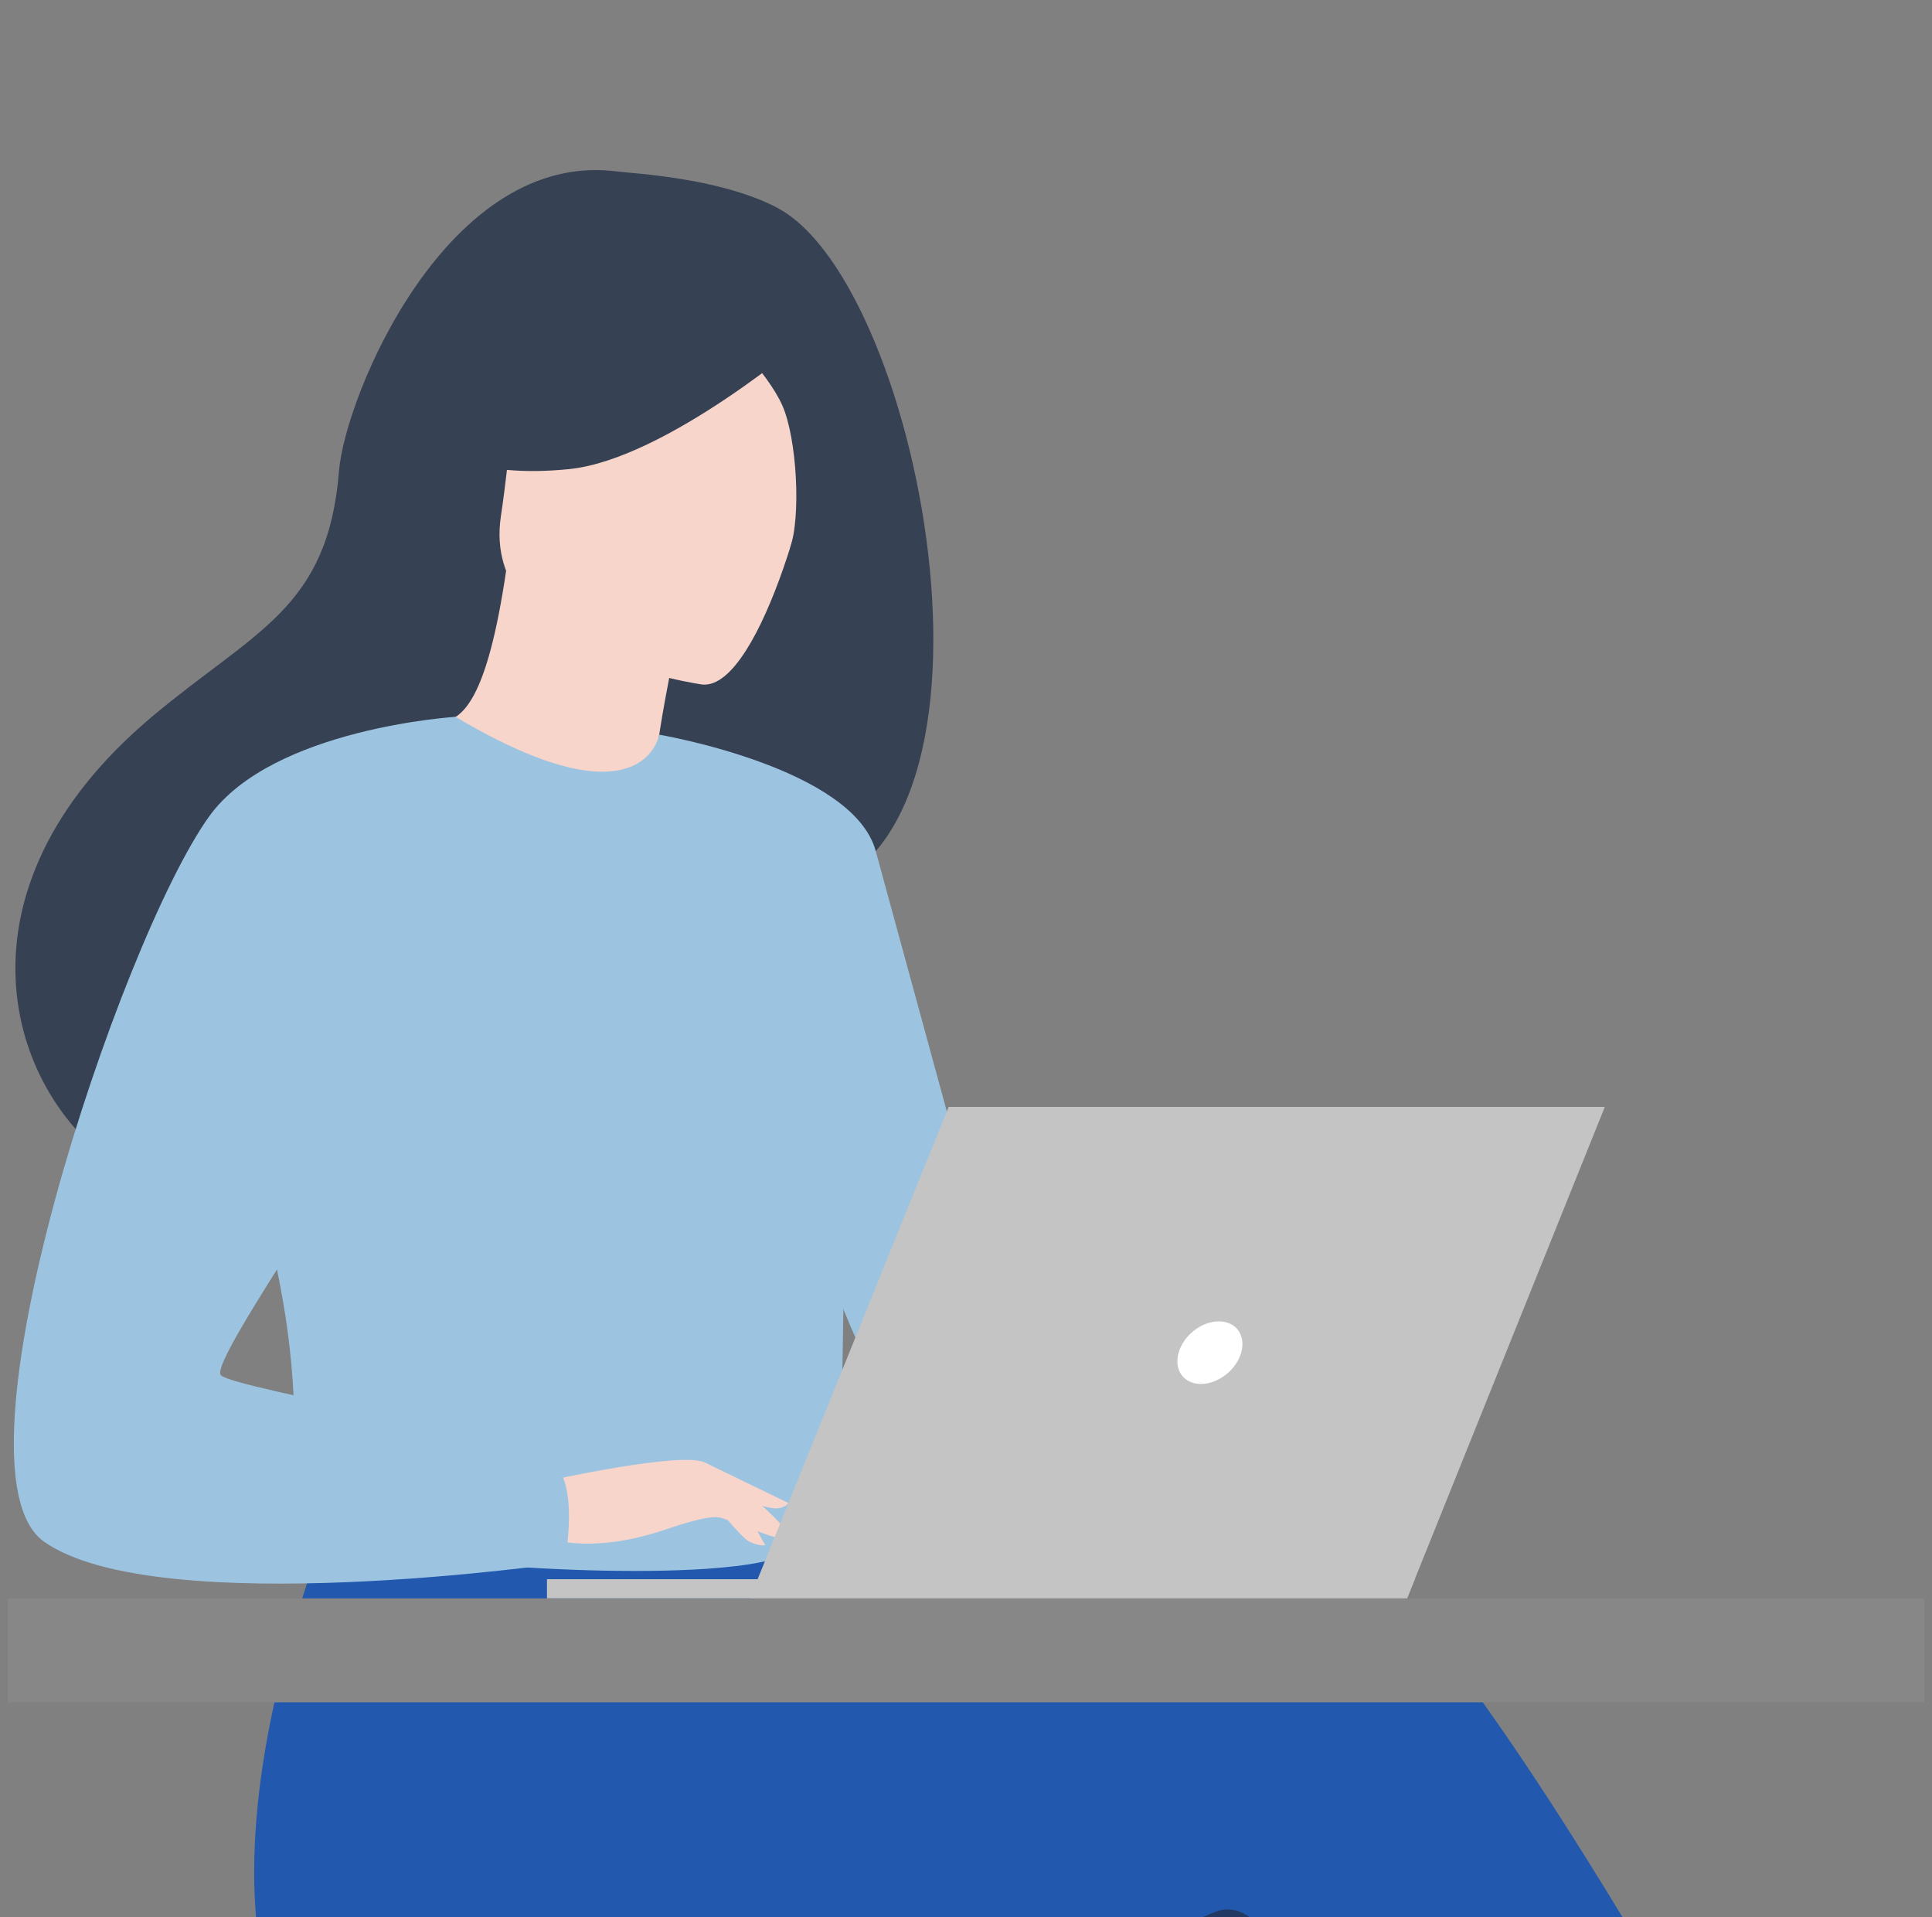 <svg width="125" height="124" viewBox="0 0 125 124" fill="none" xmlns="http://www.w3.org/2000/svg">
<rect x="0" y="0" width="125" height="124" fill="#808080" stroke="none"/>
<g clip-path="url(#clip0_6927_3590)">
<path d="M76.365 122.921C71.804 130.854 66.066 133.918 66.066 133.918H42.197C42.197 133.918 79.841 116.87 76.362 122.921H76.365Z" fill="#233862"/>
<path d="M93.112 130.282L85.94 149.572L76.576 174.757C76.576 174.757 74.036 175.002 71.6 174.303C69.36 173.657 66.789 171.962 66.789 171.962C66.789 171.962 69.39 144.921 74.24 129.396C75.484 125.41 76.876 122.189 78.412 120.374C85.932 111.492 93.112 130.282 93.112 130.282Z" fill="#233862"/>
<path d="M85.823 99.648C81.125 98.132 67.721 100.077 54.259 102.712L51.441 98.066L22.36 95.797C22.36 95.797 12.765 117.065 18.017 130.615C18.79 132.606 20.323 133.885 22.938 133.926H23.362C23.362 133.926 40.668 133.915 46.289 133.915C60.749 133.915 76.895 123.98 78.984 123.562C82.402 122.88 83.77 129.712 87.188 136.886C90.607 144.06 119.322 168.659 119.322 168.659C119.322 168.659 123.734 168.703 125.559 168.021C127.518 167.286 128.237 166.332 128.237 166.332C128.237 166.332 96.42 103.067 85.82 99.65L85.823 99.648Z" fill="#2258AE"/>
<path d="M50.291 13.44C46.567 11.484 40.897 11.22 39.975 11.096C28.955 9.616 22.324 25.62 21.934 30.469C21.215 39.406 16.484 40.77 9.823 46.368C-3.528 57.59 0.386 70.631 7.687 75.478C12.069 78.385 19.79 75.478 19.79 75.478C19.9 75.555 40.905 63.741 51.263 58.044C66.786 55.838 59.784 18.424 50.288 13.443L50.291 13.44Z" fill="#374154"/>
<path d="M42.586 53.192C42.633 53.222 37.491 54.974 34.053 53.453C30.82 52.026 28.37 46.709 28.417 46.706C29.889 46.637 31.502 45.352 32.746 36.919L33.374 37.145L43.907 40.932C43.907 40.932 43.144 44.31 42.649 47.526C42.233 50.227 42.011 52.812 42.586 53.194V53.192Z" fill="#F7D5CB"/>
<path d="M45.474 44.283C45.474 44.283 31.066 42.35 32.406 33.402C33.749 24.451 32.794 18.174 42.051 19.03C51.307 19.885 52.578 23.568 52.859 26.663C53.137 29.76 49.259 44.553 45.474 44.281V44.283Z" fill="#F7D5CB"/>
<path d="M52.333 21.758C52.333 21.758 43.109 29.702 36.834 30.343C30.559 30.983 28.184 28.97 28.184 28.97C28.184 28.97 31.883 25.9 34.107 20.949C34.762 19.488 36.149 18.487 37.742 18.35C42.223 17.962 50.717 17.786 52.33 21.758H52.333Z" fill="#374154"/>
<path d="M46.566 21.048C46.566 21.048 49.652 24.03 50.623 26.241C51.562 28.376 51.843 33.481 51.097 35.508C51.097 35.508 55.905 26.164 53.183 21.626C50.296 16.812 46.566 21.048 46.566 21.048Z" fill="#374154"/>
<path d="M54.718 74.405C54.283 103.556 54.6 97.464 51.407 100.231C50.639 100.897 48.476 101.293 45.633 101.482C36.688 102.077 20.966 100.602 20.369 98.952C18.305 93.236 19.763 91.459 18.04 82.709C17.861 81.78 17.639 80.773 17.377 79.675C15.943 73.665 14.545 71.621 19.637 61.964C24.255 53.217 29.05 46.117 29.482 46.376C41.664 53.602 42.646 47.529 42.646 47.529C42.646 47.529 54.93 60.19 54.718 74.408V74.405Z" fill="#9CC4E1"/>
<path d="M42.65 47.523C42.65 47.523 55.184 49.646 56.657 55.041C58.13 60.434 66.791 92.141 66.791 92.141C66.791 92.141 60.419 93.285 57.474 90.342C54.529 87.399 47.23 63.048 47.23 63.048L42.65 47.523Z" fill="#9CC4E1"/>
<path d="M35.389 95.797C35.389 95.797 44.213 93.833 45.636 94.617C47.059 95.401 50.54 98.251 50.975 99.241C51.41 100.234 47.804 98.487 46.632 98.174C45.872 97.97 43.874 98.663 42.883 98.993C38.719 100.38 36.168 99.667 36.168 99.667L35.389 95.797Z" fill="#F7D5CB"/>
<path d="M29.478 46.368C29.478 46.368 17.63 47.097 13.528 52.815C7.754 60.864 -3.698 95.161 2.866 99.736C10.259 104.888 36.511 101.084 36.511 101.084C36.511 101.084 37.383 97.002 36.169 95.029C34.953 93.054 15.202 89.867 14.291 88.956C13.38 88.046 25.686 71.189 25.686 68.455C25.686 65.721 29.481 46.368 29.481 46.368H29.478Z" fill="#9CC4E1"/>
<path d="M46.059 97.07C46.059 97.07 47.909 99.452 48.514 99.738C49.12 100.022 49.511 99.953 49.511 99.953L48.264 97.711L46.057 97.07H46.059Z" fill="#F7D5CB"/>
<path d="M45.635 94.614L51.01 97.222C51.01 97.222 50.782 97.596 50.118 97.566C49.458 97.535 47.787 96.925 47.787 96.925L45.635 94.611V94.614Z" fill="#F7D5CB"/>
<path d="M48.518 103.389H91.038L103.831 71.6H61.377L48.518 103.389Z" fill="#C4C4C4"/>
<path d="M91.539 102.151H35.389V103.389H91.038L91.539 102.151Z" fill="#C4C4C4"/>
<path d="M80.304 87.496C80.624 86.379 79.98 85.471 78.859 85.471C77.739 85.471 76.575 86.376 76.256 87.496C75.936 88.612 76.58 89.52 77.701 89.52C78.821 89.52 79.985 88.615 80.304 87.496Z" fill="white"/>
<path d="M-14.155 103.389H149.155C150.449 103.389 151.5 104.439 151.5 105.732V107.773C151.5 109.066 150.449 110.117 149.155 110.117H-14.155C-15.449 110.117 -16.5 109.066 -16.5 107.773V105.732C-16.5 104.439 -15.449 103.389 -14.155 103.389Z" fill="#878787"/>
</g>
<defs>
<clipPath id="clip0_6927_3590">
<rect width="124" height="124" fill="white" transform="translate(0.5)"/>
</clipPath>
</defs>
</svg>
